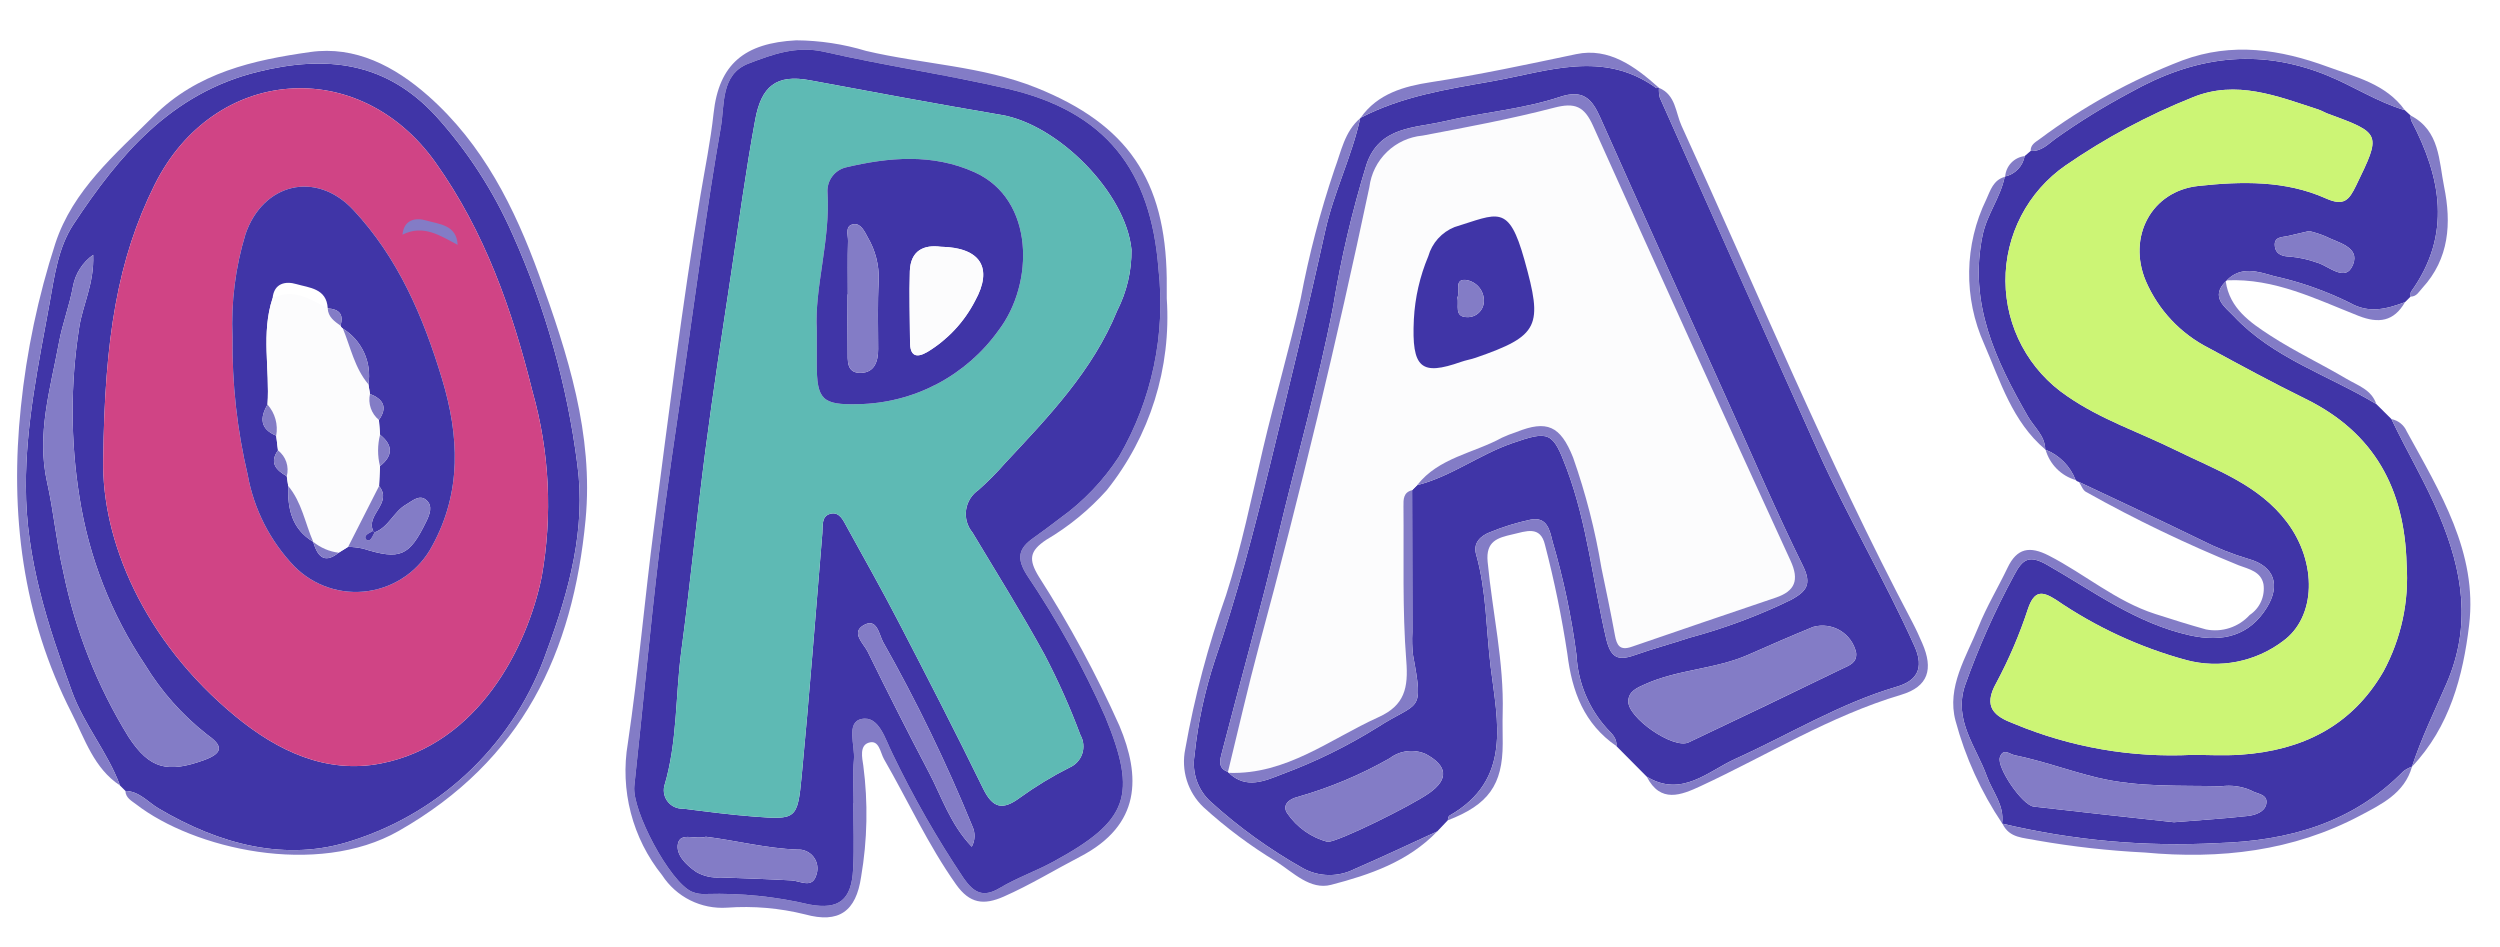<svg width="903" height="342" viewBox="0 0 903 342" fill="none" xmlns="http://www.w3.org/2000/svg">
<g filter="url(#filter0_d_126_153)">
<path d="M750.937 170.096C750.467 169.985 750.04 169.739 749.709 169.389C748.757 166.913 747.302 164.662 745.436 162.778C743.57 160.894 741.334 159.417 738.868 158.442L738.745 158.345C738.645 153.34 734.731 150.329 732.5 146.442C720.872 126.174 710.988 105.594 716.109 80.999C717.687 73.417 722.584 67.343 724.091 59.885L724.275 59.733C726.039 59.334 727.646 58.424 728.896 57.117C730.146 55.81 730.984 54.164 731.305 52.384C732.03 51.763 732.754 51.141 733.479 50.519C737.26 50.78 739.718 48.116 742.331 46.17C751.023 39.989 760.105 34.374 769.519 29.362C792.248 16.604 815.283 12.968 840.433 23.184C850.018 27.078 858.685 32.849 868.622 35.791C869.32 36.433 870.018 37.076 870.716 37.718C870.675 38.32 870.741 38.925 870.911 39.504C881.748 60.132 885.66 80.734 870.883 101.358C870.581 101.779 870.748 102.536 870.696 103.136C870.027 103.803 869.359 104.47 868.691 105.137C862.107 107.615 855.711 109.347 848.821 105.41C840.08 101.073 830.842 97.82 821.312 95.721C815.809 94.164 809.515 91.9 804.315 97.256L803.939 97.625C798.156 103.349 803.817 106.981 806.863 110.229C821.101 125.407 841.064 131.517 858.317 141.948C860.144 143.76 861.971 145.573 863.798 147.385C869.356 159.096 876.056 170.21 881.082 182.224C889.463 202.258 892.86 221.812 883.66 242.964C879.37 252.827 874.583 262.635 871.199 272.939L871.215 272.913C870.104 273.312 869.058 273.874 868.112 274.58C849.654 293.38 826.434 299.735 800.992 300.53C774.89 301.93 748.721 299.566 723.292 293.511L723.161 293.373C724.056 286.813 719.671 281.983 717.65 276.368C713.823 265.734 705.507 256.115 709.767 243.568C714.656 229.802 720.612 216.44 727.583 203.602C730.622 197.808 733.06 196.391 739.457 200.043C756.051 209.517 771.587 221.155 790.877 225.456C803.184 228.199 812.596 225.394 818.74 215.535C823.829 207.369 821.502 200.493 812.211 197.901C806.383 196.184 800.726 193.934 795.311 191.18C780.597 183.992 765.738 177.104 750.937 170.096ZM791.918 268.657C797.165 268.657 803.317 269.017 809.415 268.592C831.472 267.056 849.447 258.32 860.898 238.534C867.312 226.656 870.212 213.198 869.261 199.733C868.542 172.603 857.636 152.261 832.719 140.045C820.929 134.264 809.381 127.981 797.835 121.718C787.639 116.557 779.578 107.98 775.058 97.484C768.359 81.522 777.1 65.015 794.025 63.17C809.591 61.474 825.445 61.109 840.108 67.665C846.638 70.585 848.477 68.275 851.013 63.051C860.133 44.268 860.22 44.179 840.741 37.031C839.594 36.61 838.537 35.932 837.38 35.557C822.571 30.755 807.776 24.701 791.992 31.166C775.828 37.624 760.437 45.867 746.105 55.743C739.357 60.416 733.851 66.665 730.064 73.947C726.277 81.229 724.324 89.325 724.375 97.533C724.425 105.741 726.477 113.812 730.352 121.048C734.228 128.283 739.81 134.464 746.614 139.054C758.746 147.487 772.744 152.123 785.841 158.586C800.312 165.729 815.868 171.012 826.126 184.691C836.994 199.184 836.645 218.926 824.554 227.614C819.65 231.306 813.973 233.838 807.95 235.021C801.926 236.204 795.714 236.006 789.778 234.443C772.963 229.869 757.035 222.506 742.658 212.66C737.559 209.403 734.84 209.291 732.561 215.733C729.537 225.004 725.702 233.99 721.102 242.589C716.071 251.437 720.409 254.785 727.542 257.439C747.898 265.926 769.892 269.758 791.918 268.657ZM785.243 292.995C795.552 292.153 803.784 291.647 811.968 290.718C814.646 290.414 817.993 289.25 818.575 286.432C819.33 282.77 815.184 282.836 813.054 281.499C809.671 280.013 805.942 279.494 802.282 280.001C787.347 279.626 772.499 280.465 757.568 276.889C747.483 274.474 737.787 270.826 727.653 268.77C725.886 268.412 723.545 266.06 722.356 269.542C721.134 273.123 730.394 286.849 734.598 287.342C752.155 289.402 769.734 291.279 785.243 292.995ZM834.065 79.458C831.859 79.972 829.223 80.567 826.597 81.205C824.378 81.745 821.185 81.353 821.681 85.037C822.084 88.022 824.645 88.633 827.183 88.689C830.481 88.993 833.728 89.711 836.847 90.825C841.175 92.017 847.245 98.264 849.915 91.572C852.484 85.133 844.402 83.662 839.802 81.294C837.94 80.533 836.022 79.918 834.065 79.458Z" fill="#4035A7"/>
<path d="M522.929 292.303C521.656 293.64 520.384 294.976 519.112 296.313C509.162 300.862 499.276 305.562 489.236 309.903C486.351 311.372 483.151 312.115 479.914 312.068C476.678 312.022 473.501 311.187 470.66 309.636C458.66 302.885 447.458 294.806 437.264 285.552C434.999 283.478 433.282 280.876 432.268 277.978C431.253 275.08 430.971 271.975 431.448 268.942C432.66 257.137 435.157 245.499 438.894 234.235C446.727 211.431 452.828 188.139 458.53 164.745C465.447 136.359 472.376 107.969 478.663 79.44C481.746 65.447 488.265 52.632 491.315 38.697L491.47 38.529C506.383 30.754 522.613 28.228 538.987 25.337C559.132 21.78 578.978 13.886 598.236 27.785C598.404 27.906 598.818 27.689 599.117 27.631L599.208 27.725C599.121 28.918 599.228 30.117 599.522 31.276C618.519 73.865 637.564 116.432 656.659 158.978C667.425 182.86 680.779 205.468 691.516 229.397C695.269 237.762 692 242.015 685.145 244.028C664.488 250.095 646.271 261.329 626.883 270.067C617.022 274.511 607.419 284.285 594.797 276.521C591.147 272.844 587.496 269.167 583.846 265.49C584.131 262.669 582.187 261.001 580.523 259.241C573.873 251.943 569.96 242.566 569.449 232.707C567.634 218.807 564.737 205.071 560.784 191.622C559.799 187.58 558.827 182.483 552.811 183.703C547.734 184.793 542.766 186.339 537.967 188.322C534.751 189.612 532.009 192.157 533.155 196.181C536.957 209.527 536.763 223.398 538.439 236.998C540.857 256.612 546.246 277.712 523.516 290.627C523.128 290.847 523.116 291.73 522.929 292.303ZM443.852 275.158C450.127 281.218 456.968 278.007 463.158 275.604C475.17 271.145 486.7 265.48 497.569 258.696C512.46 249.091 514.374 254.042 510.396 232.652C510.069 229.919 509.986 227.161 510.15 224.413C510.105 207.295 510.073 190.177 510.055 173.059L511.873 171.242C524.122 168.118 534.256 160.244 546.1 156.119C559.614 151.412 560.863 151.87 565.948 165.467C573.364 185.294 575.364 206.379 580.174 226.807C582.005 234.585 585.259 234.493 591.119 232.414C597.411 230.182 603.891 228.483 610.224 226.358C622.909 222.954 635.24 218.345 647.049 212.595C652.356 209.605 654.578 207.197 651.247 200.441C641.657 180.991 633.14 161.012 624.223 141.23C608.783 106.978 593.275 72.756 578.004 38.428C574.998 31.672 571.816 28.22 563.464 31.001C549.882 35.525 535.398 36.58 521.517 39.854C511.2 42.288 498.278 41.568 493.6 55.327C488.405 72.205 484.362 89.417 481.5 106.843C476.084 134.681 468.245 161.898 461.691 189.438C455.435 215.726 448.102 241.758 441.318 267.922C440.645 270.521 439.788 273.491 443.545 274.804L443.852 275.158ZM670.453 231.808C670.093 230.147 669.397 228.576 668.408 227.194C667.419 225.811 666.158 224.645 664.702 223.767C663.246 222.89 661.626 222.319 659.942 222.091C658.257 221.862 656.543 221.981 654.906 222.439C647.086 225.646 639.333 229.022 631.605 232.447C619.635 237.75 606.163 237.743 594.204 243.134C591.304 244.441 588.352 245.62 588.129 249.123C587.743 255.181 604.439 266.735 609.916 264.15C628.487 255.384 647.004 246.505 665.467 237.511C667.832 236.366 670.82 235.471 670.453 231.808ZM479.588 300.098C483.55 299.964 509.582 287.15 516.241 282.45C523.39 277.404 522.811 272.581 515.011 268.364C512.906 267.431 510.589 267.079 508.301 267.344C506.014 267.609 503.839 268.482 502.003 269.872C491.473 275.868 480.258 280.573 468.602 283.885C465.503 284.644 463.022 286.839 464.942 289.737C468.422 294.836 473.621 298.514 479.588 300.098Z" fill="#4035A7"/>
<path d="M45.295 281.677C44.642 281.021 43.99 280.365 43.337 279.71C38.932 267.737 30.441 257.942 26.02 245.838C17.232 221.776 9.381 197.984 9.353 171.64C9.329 149.067 13.935 127.45 17.882 105.678C19.627 96.051 20.946 85.51 26.504 77.081C43.012 52.043 61.728 29.719 93.048 21.95C117.752 15.822 139.31 18.216 157.489 37.96C168.945 50.642 178.292 65.08 185.171 80.725C197.007 107.149 204.884 135.172 208.549 163.893C211.663 186.992 205.615 209.21 197.571 230.93C192.021 247.045 182.786 261.643 170.601 273.562C158.416 285.481 143.619 294.392 127.385 299.586C103.395 307.6 79.143 300.959 57.234 287.981C53.361 285.687 50.32 281.798 45.295 281.677ZM37.279 162.287C36.743 190.792 51.539 227.217 85.152 254.824C100.082 267.087 117.693 275.65 137.532 271.773C172.852 264.87 190.454 229.691 195.66 204.393C199.637 182.09 198.5 159.175 192.334 137.375C185.004 107.917 175.101 79.68 157.278 54.652C129.59 15.772 77.171 19.903 55.85 62.73C42.521 89.506 37.768 118.068 37.279 162.287ZM33.663 88.045C29.828 90.753 27.203 94.852 26.348 99.468C25.119 106.299 22.555 112.889 21.295 119.718C18.223 136.376 13.09 152.815 17.006 170.198C19.405 180.852 20.338 191.796 22.846 202.49C27.129 223.633 35.121 243.852 46.453 262.209C54.054 273.804 60.566 275.262 73.57 270.6C81.921 267.605 79.473 264.649 74.693 261.24C65.801 254.252 58.238 245.722 52.364 236.058C40.137 217.817 32.057 197.118 28.693 175.418C25.455 155.225 25.42 134.647 28.589 114.442C29.812 106.208 34.083 98.525 33.663 88.045Z" fill="#4035A7"/>
<path d="M421.436 103.831C423.113 128.811 415.378 153.514 399.753 173.076C393.425 180.149 386.039 186.2 377.858 191.012C371.799 195.072 371.473 198.112 375.212 204.263C386.245 221.483 395.982 239.5 404.341 258.166C411.98 276.352 412.274 293.931 390.153 305.421C380.938 310.208 372.086 315.654 362.536 319.857C355.347 323.021 350.266 322.436 345.316 315.441C335.189 301.13 327.981 285.25 319.286 270.18C317.949 267.863 317.587 263.016 313.729 264.275C310.443 265.347 311.39 269.721 311.825 272.542C313.575 285.894 313.308 299.432 311.033 312.704C309.203 325.261 302.973 329.605 290.832 326.287C281.604 323.984 272.07 323.161 262.585 323.848C257.992 324.158 253.4 323.236 249.284 321.177C245.167 319.118 241.675 315.997 239.169 312.136C233.85 305.521 229.995 297.854 227.858 289.639C225.721 281.425 225.351 272.851 226.772 264.483C230.614 238.616 232.855 212.36 236.235 186.352C241.419 146.45 246.353 106.503 252.966 66.778C254.609 56.907 256.658 47.022 257.738 36.986C259.659 19.119 268.937 11.531 287.576 10.563C296.139 10.623 304.65 11.914 312.846 14.395C333.283 19.217 354.666 19.793 374.379 27.715C407.315 40.95 420.94 61.047 421.425 96.492C421.459 98.94 421.43 101.39 421.436 103.831ZM308.223 286.102H308.313C308.313 280.898 307.927 275.656 308.422 270.499C308.92 265.31 305.45 256.904 311.178 255.7C317.535 254.364 319.734 263.044 322.381 268.232C329.879 283.866 338.493 298.938 348.157 313.334C351.721 318.375 355.064 320.362 361.062 316.776C367.286 313.057 374.266 310.625 380.648 307.14C407.538 292.453 410.929 283.388 399.204 254.859C391.311 237.05 381.865 219.97 370.976 203.818C367.008 197.576 367.898 194.1 373.237 190.326C376.473 188.037 379.661 185.679 382.799 183.252C391.236 177.209 398.477 169.651 404.152 160.962C416.086 140.498 421.097 116.728 418.438 93.187C415.689 57.464 399.416 36.321 363.981 28.073C342.064 22.972 319.71 19.756 297.775 14.724C287.676 12.408 278.974 15.664 270.397 18.95C260.248 22.839 261.789 33.851 260.379 41.891C255.39 70.341 251.664 99.013 247.549 127.614C244.299 150.208 240.798 172.776 238.098 195.438C234.749 223.549 232.184 251.752 229.122 279.899C228.175 288.601 241.826 314.422 249.844 318.062C251.537 318.773 253.376 319.063 255.206 318.907C267.713 318.547 280.214 319.826 292.39 322.712C303.055 324.676 307.551 321.064 308.141 309.976C308.563 302.039 308.223 294.062 308.223 286.102Z" fill="#837CC6"/>
<path d="M45.294 281.677C50.319 281.798 53.36 285.687 57.233 287.981C79.142 300.959 103.394 307.6 127.383 299.586C143.617 294.392 158.415 285.481 170.6 273.562C182.784 261.643 192.019 247.045 197.57 230.93C205.614 209.21 211.662 186.992 208.548 163.893C204.883 135.172 197.006 107.149 185.17 80.725C178.291 65.08 168.944 50.642 157.487 37.961C139.309 18.216 117.751 15.822 93.047 21.95C61.727 29.72 43.011 52.043 26.503 77.081C20.945 85.51 19.626 96.051 17.881 105.678C13.934 127.45 9.327 149.067 9.352 171.64C9.38 197.984 17.23 221.776 26.019 245.838C30.439 257.941 38.931 267.737 43.335 279.71C33.867 273.434 30.671 262.928 25.888 253.563C8.061 218.658 3.508 181.197 7.546 142.935C9.602 122.887 13.772 103.112 19.986 83.94C26.328 64.623 41.611 51.813 55.5 37.933C71.291 22.154 91.573 17.698 112.058 14.789C128.317 12.48 142.568 19.949 154.654 30.62C174.486 48.131 185.918 71.111 194.728 95.383C205.063 123.859 214.438 152.93 211.51 183.709C206.955 231.594 188.851 270.605 144.011 296.136C114.348 313.025 69.876 302.546 49.148 286.5C47.563 285.273 45.385 284.224 45.294 281.677Z" fill="#837CC6"/>
<path d="M491.315 38.697C488.265 52.632 481.746 65.447 478.663 79.44C472.376 107.969 465.448 136.359 458.53 164.744C452.828 188.139 446.727 211.431 438.894 234.235C435.157 245.499 432.661 257.137 431.448 268.942C430.971 271.975 431.253 275.08 432.268 277.978C433.283 280.876 434.999 283.478 437.264 285.552C447.458 294.806 458.66 302.885 470.66 309.636C473.501 311.187 476.678 312.021 479.915 312.068C483.152 312.115 486.351 311.372 489.236 309.903C499.277 305.561 509.162 300.862 519.113 296.313C508.619 307.249 494.745 311.974 480.776 315.604C473.296 317.548 467.173 311.206 461.095 307.263C451.663 301.565 442.811 294.956 434.669 287.531C431.886 284.882 429.825 281.568 428.678 277.901C427.531 274.235 427.337 270.337 428.114 266.574C431.47 247.671 436.397 229.081 442.843 210.997C448.442 193.575 452.057 175.691 456.229 157.922C460.468 139.867 465.733 122.048 469.789 103.956C472.778 88.099 476.866 72.469 482.023 57.179C484.438 50.75 485.63 43.545 491.315 38.697Z" fill="#837CC6"/>
<path d="M594.797 276.521C607.419 284.285 617.022 274.511 626.884 270.067C646.271 261.329 664.488 250.095 685.145 244.028C692 242.015 695.27 237.762 691.516 229.397C680.779 205.468 667.425 182.86 656.66 158.978C637.495 116.464 618.449 73.897 599.523 31.276C599.228 30.117 599.122 28.918 599.208 27.726C605.312 30.242 605.194 36.662 607.371 41.419C634.819 101.397 659.972 162.437 690.802 220.846C692.085 223.276 693.214 225.792 694.315 228.312C698.4 237.669 696.557 244.015 686.687 246.957C660.961 254.624 638.332 268.773 614.283 279.935C607.228 283.21 599.774 286.254 594.797 276.521Z" fill="#837CC6"/>
<path d="M750.937 170.096C765.738 177.104 780.597 183.992 795.31 191.18C800.725 193.934 806.383 196.184 812.211 197.901C821.502 200.493 823.828 207.369 818.739 215.535C812.595 225.394 803.184 228.199 790.877 225.456C771.586 221.155 756.05 209.517 739.457 200.043C733.059 196.391 730.622 197.809 727.582 203.602C720.612 216.44 714.655 229.802 709.767 243.568C705.507 256.115 713.823 265.734 717.65 276.368C719.67 281.983 724.056 286.813 723.161 293.373C715.568 282.044 709.887 269.545 706.342 256.375C703.055 244.123 710.244 233.288 714.638 222.374C717.589 215.043 721.724 208.196 725.144 201.043C728.537 193.947 733.115 193.135 740.005 196.663C753.032 203.335 764.295 213.21 778.458 217.76C784.534 219.712 790.623 221.643 796.773 223.345C799.636 223.916 802.598 223.735 805.37 222.821C808.142 221.907 810.631 220.291 812.593 218.129C814.394 216.93 815.817 215.244 816.697 213.268C817.577 211.292 817.878 209.107 817.565 206.966C816.623 202.446 812.428 201.599 808.637 200.196C789.708 192.518 771.278 183.661 753.457 173.677C752.307 173.079 751.763 171.317 750.937 170.096Z" fill="#837CC6"/>
<path d="M522.929 292.303C523.116 291.73 523.128 290.847 523.516 290.627C546.246 277.712 540.857 256.612 538.439 236.998C536.763 223.398 536.956 209.527 533.155 196.181C532.008 192.157 534.751 189.612 537.967 188.322C542.766 186.339 547.734 184.793 552.811 183.703C558.827 182.483 559.799 187.58 560.784 191.622C564.736 205.071 567.633 218.807 569.449 232.707C569.96 242.566 573.873 251.943 580.523 259.241C582.187 261.001 584.131 262.669 583.846 265.49C572.163 257.425 567.807 245.87 566.125 232.138C564.122 218.91 561.43 205.796 558.06 192.849C556.407 185.679 551.123 187.925 546.332 189.014C540.931 190.241 536.621 191.447 537.333 198.923C539.066 217.143 543.278 235.12 542.769 253.559C542.668 257.229 542.787 260.906 542.78 264.579C542.752 279.495 537.618 286.66 522.929 292.303Z" fill="#837CC6"/>
<path d="M723.292 293.511C748.721 299.566 774.889 301.93 800.992 300.53C826.434 299.735 849.653 293.381 868.111 274.58C869.057 273.874 870.103 273.312 871.215 272.914C868.559 282.529 860.053 286.573 852.548 290.555C828.199 303.473 801.937 306.463 774.689 303.928C761.62 303.275 748.603 301.816 735.714 299.557C730.993 298.521 725.821 298.864 723.292 293.511Z" fill="#837CC6"/>
<path d="M868.622 35.791C858.685 32.849 850.018 27.078 840.432 23.184C815.283 12.968 792.247 16.604 769.519 29.362C760.105 34.374 751.023 39.989 742.331 46.17C739.718 48.116 737.259 50.78 733.478 50.519C733.377 48.293 735.206 47.338 736.581 46.338C752.431 34.49 769.842 24.887 788.319 17.8C806.31 11.133 823.661 13.842 840.778 20.125C850.806 23.805 861.777 26.27 868.622 35.791Z" fill="#837CC6"/>
<path d="M871.198 272.938C874.582 262.635 879.369 252.827 883.659 242.964C892.859 221.812 889.462 202.257 881.081 182.224C876.055 170.21 869.355 159.096 863.797 147.385C865.006 147.616 866.14 148.14 867.1 148.91C868.06 149.68 868.818 150.674 869.306 151.803C881.287 173.702 894.961 195.62 891.854 221.746C889.665 240.159 884.811 258.603 871.198 272.938Z" fill="#837CC6"/>
<path d="M599.117 27.631C598.818 27.689 598.405 27.906 598.236 27.785C578.979 13.886 559.133 21.78 538.988 25.337C522.614 28.228 506.384 30.754 491.47 38.529C497.564 29.787 507.364 27.135 516.647 25.712C534.38 22.994 551.83 19.238 569.354 15.549C581.148 13.066 590.624 20.025 599.117 27.631Z" fill="#837CC6"/>
<path d="M724.091 59.885C722.584 67.342 717.687 73.417 716.108 80.999C710.988 105.594 720.872 126.174 732.5 146.442C734.73 150.329 738.645 153.34 738.745 158.345C726.831 148.258 722.566 133.823 716.661 120.212C712.965 111.981 711.121 103.038 711.26 94.017C711.399 84.995 713.516 76.113 717.463 67.999C718.941 64.726 719.993 61.046 724.091 59.885Z" fill="#837CC6"/>
<path d="M858.317 141.948C841.064 131.516 821.101 125.407 806.863 110.229C803.817 106.981 798.156 103.349 803.939 97.625C805.315 107.429 812.829 112.513 820.076 117.222C828.906 122.96 838.521 127.478 847.599 132.857C851.618 135.238 856.607 136.743 858.317 141.948Z" fill="#837CC6"/>
<path d="M870.696 103.136C870.748 102.536 870.582 101.78 870.884 101.358C885.661 80.735 881.748 60.132 870.912 39.504C870.741 38.925 870.675 38.32 870.717 37.718C881.307 43.189 880.908 54.074 882.815 63.458C885.483 76.586 884.717 89.435 874.909 100.072C873.731 101.348 872.869 103.177 870.696 103.136Z" fill="#837CC6"/>
<path d="M804.315 97.256C809.514 91.899 815.809 94.164 821.312 95.721C830.841 97.819 840.079 101.073 848.821 105.409C855.71 109.347 862.107 107.614 868.691 105.136C864.668 112.154 859.159 112.946 851.889 110.085C836.539 104.046 821.538 96.448 804.315 97.256Z" fill="#837CC6"/>
<path d="M738.868 158.442C741.334 159.417 743.57 160.894 745.436 162.778C747.302 164.662 748.757 166.913 749.708 169.389C747.125 168.627 744.775 167.224 742.88 165.31C740.984 163.396 739.604 161.033 738.868 158.442Z" fill="#837CC6"/>
<path d="M731.305 52.384C730.984 54.164 730.146 55.81 728.896 57.117C727.646 58.424 726.038 59.334 724.274 59.733C724.41 57.882 725.186 56.136 726.469 54.794C727.752 53.453 729.462 52.601 731.305 52.384Z" fill="#837CC6"/>
<path d="M791.918 268.657C769.892 269.758 747.897 265.926 727.542 257.439C720.409 254.785 716.071 251.437 721.102 242.589C725.702 233.99 729.536 225.004 732.561 215.733C734.84 209.291 737.558 209.403 742.657 212.66C757.035 222.506 772.963 229.869 789.778 234.443C795.713 236.006 801.926 236.204 807.95 235.021C813.973 233.838 819.65 231.306 824.554 227.614C836.644 218.926 836.994 199.184 826.126 184.691C815.867 171.012 800.312 165.729 785.84 158.586C772.745 152.123 758.746 147.487 746.614 139.054C739.81 134.464 734.227 128.283 730.352 121.048C726.477 113.812 724.425 105.741 724.375 97.533C724.324 89.325 726.277 81.229 730.064 73.947C733.851 66.665 739.357 60.416 746.105 55.743C760.437 45.867 775.829 37.624 791.992 31.166C807.776 24.701 822.571 30.755 837.38 35.557C838.538 35.932 839.594 36.61 840.741 37.031C860.221 44.179 860.134 44.268 851.013 63.05C848.477 68.275 846.638 70.585 840.108 67.665C825.445 61.109 809.591 61.474 794.025 63.17C777.1 65.015 768.359 81.522 775.058 97.484C779.578 107.98 787.639 116.557 797.835 121.718C809.381 127.981 820.929 134.264 832.719 140.045C857.636 152.261 868.542 172.603 869.261 199.733C870.212 213.198 867.312 226.656 860.898 238.534C849.447 258.32 831.472 267.056 809.415 268.592C803.317 269.017 797.164 268.657 791.918 268.657Z" fill="#CCF575"/>
<path d="M785.242 292.995C769.734 291.279 752.155 289.402 734.598 287.342C730.393 286.849 721.133 273.123 722.356 269.542C723.544 266.06 725.886 268.412 727.653 268.77C737.787 270.826 747.482 274.474 757.568 276.889C772.499 280.465 787.346 279.626 802.282 280.001C805.942 279.494 809.671 280.013 813.053 281.499C815.183 282.836 819.33 282.77 818.574 286.432C817.993 289.25 814.646 290.414 811.968 290.718C803.784 291.647 795.552 292.154 785.242 292.995Z" fill="#837CC6"/>
<path d="M834.065 79.458C836.023 79.918 837.941 80.532 839.802 81.294C844.403 83.661 852.485 85.133 849.916 91.572C847.245 98.264 841.176 92.017 836.848 90.825C833.729 89.71 830.482 88.993 827.184 88.688C824.645 88.632 822.084 88.021 821.682 85.037C821.185 81.353 824.378 81.745 826.597 81.205C829.223 80.567 831.859 79.972 834.065 79.458Z" fill="#837CC6"/>
<path d="M511.874 171.241C511.267 171.847 510.662 172.453 510.056 173.06C506.852 173.825 506.906 176.432 506.93 178.86C507.118 197.471 506.487 216.151 507.947 234.664C508.719 244.448 507.395 250.754 497.943 255.029C480.351 262.983 464.66 275.862 443.852 275.158L443.547 274.803C447.259 259.663 450.693 244.449 454.731 229.397C469.47 174.46 482.768 119.18 494.625 63.557C495.233 58.733 497.469 54.262 500.965 50.883C504.46 47.504 509.005 45.42 513.846 44.976C529.759 41.954 545.718 38.978 561.375 34.899C568.847 32.953 572.238 34.361 575.411 41.44C598.934 93.917 622.713 146.278 646.747 198.526C649.949 205.507 648.414 209.481 641.425 211.857C624.058 217.762 606.675 223.621 589.342 229.625C585.1 231.095 583.977 229.109 583.313 225.456C581.834 217.334 580.131 209.252 578.442 201.17C576.193 187.589 572.765 174.229 568.197 161.243C563.598 149.714 558.736 147.628 547.652 152.073C545.906 152.639 544.196 153.309 542.531 154.081C532.271 159.728 519.695 161.253 511.874 171.241ZM510.684 111.345C509.814 129.194 513.401 131.756 527.722 126.714C529.446 126.107 531.281 125.82 533.009 125.222C556.083 117.243 557.32 113.807 550.641 89.919C544.89 69.353 541.079 73.208 525.38 78.017C523.101 78.928 521.062 80.35 519.419 82.174C517.777 83.998 516.576 86.174 515.908 88.536C512.86 95.779 511.092 103.497 510.684 111.345Z" fill="#FCFCFD"/>
<path d="M511.874 171.241C519.695 161.253 532.271 159.728 542.531 154.081C544.196 153.31 545.906 152.639 547.652 152.073C558.736 147.628 563.598 149.714 568.197 161.243C572.765 174.229 576.193 187.589 578.442 201.17C580.131 209.252 581.834 217.334 583.312 225.456C583.977 229.109 585.1 231.095 589.342 229.625C606.675 223.621 624.058 217.762 641.425 211.857C648.413 209.481 649.949 205.507 646.747 198.526C622.77 146.254 598.992 93.892 575.411 41.44C572.237 34.362 568.847 32.953 561.374 34.899C545.717 38.978 529.758 41.954 513.846 44.976C509.005 45.42 504.46 47.504 500.965 50.883C497.469 54.262 495.232 58.733 494.624 63.557C482.872 119.197 469.574 174.477 454.731 229.397C450.693 244.449 447.259 259.663 443.546 274.803C439.788 273.491 440.645 270.521 441.319 267.921C448.102 241.757 455.435 215.725 461.691 189.437C468.245 161.898 476.084 134.681 481.5 106.843C484.362 89.417 488.405 72.205 493.601 55.327C498.278 41.568 511.2 42.287 521.518 39.854C535.398 36.58 549.882 35.524 563.464 31.001C571.816 28.219 574.998 31.672 578.004 38.428C593.275 72.755 608.784 106.978 624.223 141.23C633.14 161.011 641.657 180.991 651.247 200.441C654.578 207.196 652.356 209.604 647.049 212.595C635.24 218.345 622.909 222.954 610.224 226.357C603.891 228.482 597.411 230.182 591.119 232.414C585.259 234.493 582.005 234.585 580.174 226.807C575.364 206.379 573.364 185.294 565.948 165.467C560.863 151.87 559.614 151.412 546.1 156.118C534.256 160.243 524.123 168.118 511.874 171.241Z" fill="#837CC6"/>
<path d="M670.445 231.802C670.82 235.471 667.832 236.366 665.467 237.511C646.983 246.459 628.467 255.339 609.917 264.15C604.44 266.735 587.743 255.181 588.129 249.123C588.353 245.62 591.305 244.441 594.205 243.134C606.163 237.744 619.635 237.75 631.605 232.447C639.334 229.023 647.087 225.646 654.907 222.439C656.543 221.98 658.256 221.862 659.939 222.09C661.623 222.318 663.243 222.888 664.698 223.765C666.154 224.642 667.414 225.807 668.403 227.189C669.391 228.571 670.086 230.141 670.445 231.802Z" fill="#837CC6"/>
<path d="M479.588 300.098C473.621 298.514 468.422 294.836 464.942 289.737C463.022 286.839 465.503 284.643 468.602 283.885C480.258 280.573 491.473 275.868 502.003 269.872C503.839 268.482 506.014 267.609 508.301 267.344C510.589 267.079 512.906 267.431 515.011 268.364C522.811 272.581 523.391 277.404 516.241 282.45C509.582 287.15 483.55 299.964 479.588 300.098Z" fill="#837CC6"/>
<path d="M443.851 275.158C464.659 275.861 480.35 262.983 497.942 255.029C507.395 250.754 508.718 244.448 507.947 234.664C506.487 216.151 507.118 197.471 506.93 178.86C506.905 176.432 506.852 173.825 510.056 173.06C510.084 190.177 510.115 207.295 510.15 224.413C509.986 227.161 510.069 229.919 510.396 232.652C514.374 254.042 512.46 249.091 497.569 258.696C486.7 265.48 475.17 271.145 463.158 275.604C456.968 278.007 450.127 281.218 443.851 275.158Z" fill="#837CC6"/>
<path d="M37.279 162.287C37.768 118.068 42.521 89.506 55.85 62.73C77.171 19.903 129.59 15.772 157.278 54.653C175.101 79.68 185.004 107.917 192.334 137.375C198.5 159.175 199.637 182.09 195.66 204.393C190.454 229.691 172.852 264.87 137.532 271.773C117.693 275.65 100.083 267.087 85.152 254.824C51.539 227.217 36.743 190.792 37.279 162.287ZM83.987 117.654C83.786 134.451 85.633 151.21 89.486 167.561C91.731 179.952 97.567 191.411 106.271 200.512C109.715 204.006 113.934 206.639 118.585 208.197C123.237 209.756 128.19 210.196 133.044 209.483C137.897 208.77 142.515 206.923 146.521 204.092C150.528 201.261 153.81 197.525 156.104 193.188C166.826 173.64 165.876 153.41 159.645 132.814C152.864 110.398 143.783 89.094 127.574 71.8C114.135 57.46 94.954 62.192 88.667 80.618C85.021 92.609 83.439 105.133 83.987 117.654Z" fill="#D04485"/>
<path d="M33.663 88.045C34.083 98.525 29.811 106.208 28.589 114.442C25.42 134.647 25.454 155.225 28.692 175.418C32.056 197.118 40.136 217.817 52.364 236.058C58.237 245.722 65.8 254.252 74.692 261.24C79.472 264.649 81.921 267.605 73.569 270.6C60.566 275.262 54.054 273.804 46.453 262.209C35.121 243.852 27.128 223.633 22.845 202.49C20.338 191.796 19.405 180.852 17.005 170.198C13.09 152.815 18.223 136.376 21.295 119.718C22.555 112.889 25.119 106.299 26.348 99.468C27.203 94.852 29.828 90.753 33.663 88.045Z" fill="#837CC6"/>
<path d="M308.223 286.102C308.223 294.062 308.563 302.039 308.141 309.976C307.551 321.064 303.054 324.676 292.39 322.712C280.214 319.826 267.713 318.547 255.206 318.907C253.376 319.063 251.536 318.773 249.844 318.062C241.826 314.422 228.175 288.601 229.122 279.899C232.184 251.753 234.749 223.549 238.098 195.438C240.798 172.776 244.298 150.208 247.549 127.614C251.664 99.013 255.39 70.341 260.379 41.892C261.789 33.851 260.248 22.839 270.397 18.951C278.974 15.664 287.676 12.408 297.775 14.725C319.71 19.756 342.064 22.973 363.981 28.074C399.416 36.322 415.689 57.464 418.438 93.188C421.097 116.728 416.086 140.498 404.152 160.963C398.477 169.651 391.236 177.21 382.799 183.253C379.659 185.673 376.472 188.031 373.237 190.326C367.898 194.101 367.008 197.576 370.976 203.818C381.865 219.971 391.311 237.05 399.204 254.86C410.929 283.389 407.538 292.453 380.648 307.14C374.266 310.625 367.286 313.057 361.062 316.777C355.064 320.362 351.721 318.375 348.157 313.334C338.493 298.939 329.879 283.866 322.381 268.233C319.734 263.044 317.535 254.365 311.178 255.701C305.45 256.904 308.92 265.311 308.422 270.5C307.927 275.657 308.313 280.898 308.313 286.103L308.223 286.102ZM239.917 279.989C239.697 280.984 239.709 282.017 239.95 283.007C240.191 283.998 240.656 284.92 241.309 285.703C241.962 286.486 242.786 287.108 243.717 287.523C244.648 287.938 245.662 288.135 246.681 288.097C255.161 289.133 263.639 290.279 272.152 290.935C287.632 292.127 288.072 292.032 289.585 276.178C292.367 247.024 294.592 217.816 297.036 188.63C297.261 185.94 296.607 182.474 299.899 181.589C303.168 180.71 304.531 183.877 305.833 186.243C312.137 197.695 318.564 209.085 324.583 220.686C334.932 240.631 345.223 260.612 355.086 280.799C358.583 287.956 362.122 288.789 368.413 284.114C374.095 280.011 380.095 276.368 386.356 273.217C387.421 272.751 388.376 272.067 389.159 271.209C389.943 270.351 390.538 269.338 390.906 268.236C391.274 267.133 391.406 265.966 391.294 264.809C391.182 263.653 390.829 262.532 390.257 261.521C386.538 251.562 382.204 241.843 377.281 232.421C369.098 217.466 360.043 202.987 351.272 188.357C350.338 187.234 349.649 185.929 349.249 184.525C348.849 183.121 348.747 181.649 348.948 180.203C349.15 178.757 349.651 177.369 350.421 176.128C351.19 174.887 352.209 173.82 353.415 172.996C356.853 169.943 360.093 166.673 363.115 163.207C378.765 146.471 394.708 129.893 403.533 108.211C407.003 101.393 408.776 93.838 408.702 86.189C406.682 65.621 382.206 41.001 361.721 37.514C338.608 33.581 315.554 29.3 292.507 24.992C280.293 22.709 275.004 27.263 272.794 39.174C269.346 57.753 266.878 76.457 264.039 95.113C260.83 116.196 257.577 137.278 254.822 158.423C251.673 182.599 249.339 206.881 246.099 231.043C243.911 247.361 244.732 264.043 239.917 279.989ZM254.964 298.232C251.2 299.417 245.787 296.438 244.868 300.719C244.03 304.621 247.683 308.354 251.484 310.945C254.133 312.472 257.183 313.163 260.231 312.925C268.783 313.235 277.338 313.52 285.881 314.002C289.25 314.192 293.511 317.226 294.966 311.705C295.292 310.651 295.359 309.533 295.159 308.448C294.959 307.362 294.499 306.341 293.819 305.472C293.138 304.603 292.257 303.912 291.251 303.459C290.244 303.005 289.143 302.802 288.041 302.867C276.69 302.45 265.734 299.565 254.964 298.232ZM351.001 301.836C351.615 300.71 351.955 299.456 351.994 298.174C352.034 296.892 351.77 295.618 351.225 294.457C341.87 271.574 331.079 249.304 318.917 227.781C317.478 225.022 316.722 218.898 311.786 221.918C307.338 224.639 311.998 228.507 313.411 231.394C320.608 246.098 328.013 260.7 335.626 275.199C340.208 283.949 343.231 293.654 351.001 301.836Z" fill="#4035A7"/>
<path d="M510.684 111.345C511.091 103.497 512.859 95.779 515.908 88.536C516.575 86.174 517.776 83.998 519.419 82.174C521.061 80.35 523.101 78.928 525.38 78.017C541.079 73.207 544.889 69.353 550.64 89.919C557.32 113.807 556.082 117.243 533.009 125.222C531.281 125.82 529.445 126.107 527.721 126.714C513.4 131.756 509.813 129.194 510.684 111.345ZM526.42 103.499C527.045 106.211 525.088 110.499 529.923 110.553C530.701 110.58 531.477 110.452 532.206 110.176C532.934 109.9 533.6 109.481 534.164 108.944C534.728 108.407 535.18 107.763 535.492 107.05C535.804 106.336 535.971 105.568 535.982 104.789C536.029 102.911 535.374 101.083 534.144 99.663C532.915 98.242 531.2 97.331 529.335 97.108C525.192 96.81 527.404 101.282 526.42 103.499Z" fill="#4035A7"/>
<path d="M83.99 117.654C83.439 105.132 85.02 92.609 88.666 80.617C94.953 62.191 114.134 57.46 127.574 71.799C143.782 89.093 152.863 110.398 159.644 132.813C165.875 153.41 166.825 173.64 156.103 193.188C153.81 197.525 150.527 201.26 146.52 204.091C142.514 206.922 137.897 208.769 133.043 209.483C128.19 210.196 123.236 209.755 118.585 208.197C113.933 206.638 109.714 204.005 106.27 200.512C97.567 191.41 91.73 179.952 89.486 167.561C85.632 151.21 83.786 134.451 83.99 117.654ZM113.125 191.703C114.959 198.02 117.812 199.241 122.327 195.642L125.751 193.512C127.554 193.556 129.349 193.771 131.112 194.153C144.575 198.374 147.827 196.985 153.992 184.329C155.265 181.717 156.351 178.783 154.091 176.716C151.542 174.385 148.981 176.947 146.691 178.244C142.202 180.787 140.408 186.42 135.305 188.305L134.765 187.718C132.089 181.882 141.954 177.712 136.916 171.561L137.247 164.354C142.013 160.589 141.992 156.813 137.275 153.025L136.861 147.675C140.158 143.048 138.358 140.17 133.639 138.292L133.072 134.822C133.696 130.937 133.155 126.954 131.517 123.376C129.88 119.798 127.22 116.785 123.873 114.717C123.46 114.465 123.143 114.083 122.972 113.631C124.286 109.453 122.389 107.64 118.37 107.391L118.379 107.4C118.013 100.116 111.642 99.967 106.993 98.6C103.266 97.504 98.978 98.183 98.453 103.732C94.279 116.363 97.486 129.344 96.627 142.132C93.799 146.958 93.944 150.955 99.765 153.369L100.405 158.668C97.176 163.238 99.807 165.821 103.58 168.018L104.097 171.531C103.827 179.724 105.401 187.091 113.131 191.706L113.125 191.703Z" fill="#4035A7"/>
<path d="M239.917 279.989C244.732 264.043 243.911 247.361 246.099 231.044C249.339 206.881 251.673 182.599 254.823 158.423C257.577 137.278 260.83 116.196 264.039 95.113C266.878 76.457 269.346 57.754 272.794 39.174C275.005 27.263 280.294 22.709 292.507 24.992C315.554 29.3 338.608 33.581 361.721 37.515C382.206 41.001 406.683 65.621 408.702 86.189C408.776 93.839 407.003 101.393 403.533 108.211C394.708 129.893 378.765 146.471 363.115 163.207C360.094 166.673 356.854 169.943 353.415 172.996C352.21 173.82 351.19 174.887 350.421 176.128C349.652 177.369 349.15 178.757 348.948 180.203C348.747 181.649 348.849 183.121 349.249 184.525C349.649 185.929 350.338 187.234 351.272 188.357C360.043 202.987 369.098 217.467 377.281 232.421C382.204 241.843 386.537 251.562 390.257 261.521C390.829 262.532 391.182 263.653 391.294 264.809C391.406 265.966 391.273 267.133 390.906 268.236C390.538 269.338 389.943 270.351 389.159 271.209C388.375 272.067 387.42 272.751 386.356 273.217C380.095 276.368 374.095 280.011 368.412 284.114C362.122 288.789 358.583 287.956 355.086 280.799C345.223 260.612 334.931 240.631 324.583 220.686C318.564 209.085 312.137 197.695 305.833 186.242C304.531 183.877 303.168 180.71 299.899 181.589C296.606 182.474 297.261 185.94 297.036 188.63C294.592 217.816 292.367 247.023 289.585 276.177C288.072 292.032 287.632 292.126 272.152 290.935C263.639 290.279 255.161 289.133 246.681 288.097C245.662 288.134 244.648 287.938 243.717 287.523C242.786 287.108 241.962 286.485 241.309 285.703C240.656 284.92 240.191 283.998 239.95 283.007C239.709 282.017 239.698 280.984 239.917 279.989ZM295.022 115.317C295.022 120.741 295.023 124.103 295.022 127.465C295.02 140.335 296.982 142.319 309.901 141.988C319.866 141.823 329.652 139.322 338.474 134.686C347.296 130.05 354.907 123.409 360.696 115.296C373.538 98.465 373.836 68.026 352 58.206C336.823 51.38 321.092 52.776 305.535 56.459C303.55 56.943 301.798 58.108 300.583 59.75C299.368 61.393 298.768 63.41 298.887 65.45C299.994 82.948 294.125 99.912 295.022 115.317Z" fill="#5EBAB4"/>
<path d="M254.964 298.232C265.733 299.565 276.69 302.45 288.041 302.867C289.143 302.802 290.244 303.005 291.25 303.459C292.256 303.913 293.137 304.604 293.818 305.472C294.499 306.341 294.959 307.362 295.159 308.448C295.358 309.533 295.292 310.651 294.965 311.705C293.511 317.226 289.25 314.192 285.881 314.002C277.338 313.521 268.783 313.235 260.231 312.925C257.182 313.163 254.133 312.473 251.483 310.945C247.683 308.354 244.03 304.621 244.867 300.719C245.786 296.438 251.199 299.417 254.964 298.232Z" fill="#837CC6"/>
<path d="M351 301.836C343.231 293.654 340.208 283.949 335.626 275.199C328.032 260.695 320.627 246.093 313.411 231.394C311.998 228.507 307.338 224.639 311.786 221.918C316.722 218.898 317.478 225.022 318.917 227.781C331.079 249.304 341.87 271.574 351.225 294.457C351.77 295.618 352.034 296.892 351.995 298.174C351.955 299.456 351.615 300.711 351 301.836Z" fill="#837CC6"/>
<path d="M526.42 103.499C527.405 101.282 525.193 96.81 529.335 97.108C531.201 97.331 532.916 98.242 534.145 99.663C535.374 101.083 536.029 102.911 535.983 104.789C535.971 105.568 535.805 106.336 535.492 107.05C535.18 107.763 534.729 108.407 534.164 108.944C533.6 109.481 532.934 109.899 532.206 110.176C531.478 110.452 530.702 110.58 529.924 110.552C525.089 110.499 527.045 106.212 526.42 103.499Z" fill="#837CC6"/>
<path d="M133.072 134.822C133.262 135.979 133.451 137.135 133.64 138.292C133.256 140.001 133.355 141.783 133.923 143.44C134.492 145.096 135.509 146.562 136.862 147.676C137 149.459 137.138 151.242 137.275 153.026C136.334 156.742 136.324 160.633 137.248 164.354L136.916 171.561L125.752 193.512L122.327 195.642C118.95 195.221 115.761 193.856 113.126 191.703L113.131 191.706C110.19 184.95 109.017 177.402 104.097 171.531L103.58 168.018C104.036 166.32 103.978 164.525 103.412 162.861C102.847 161.196 101.801 159.737 100.405 158.668C100.192 156.902 99.979 155.135 99.766 153.369C100.13 151.381 100.037 149.336 99.493 147.389C98.949 145.442 97.969 143.644 96.627 142.132C97.486 129.344 94.279 116.363 98.453 103.732C106.026 99.903 112.114 104.133 118.379 107.401L118.37 107.391C118.511 110.497 120.779 112.037 122.973 113.631C123.144 114.083 123.461 114.466 123.873 114.717C126.67 121.542 128.121 128.982 133.072 134.822Z" fill="#FCFCFD"/>
<path d="M125.752 193.512L136.916 171.561C141.954 177.712 132.089 181.882 134.771 187.725C133.842 188.343 132.568 188.758 132.07 189.62C131.969 189.821 131.933 190.048 131.967 190.27C132.001 190.492 132.103 190.698 132.26 190.86C132.416 191.021 132.619 191.129 132.84 191.17C133.061 191.21 133.289 191.181 133.493 191.086C134.347 190.585 134.721 189.265 135.305 188.305C140.408 186.42 142.203 180.787 146.692 178.244C148.982 176.947 151.543 174.385 154.091 176.716C156.352 178.783 155.265 181.717 153.992 184.329C147.827 196.985 144.576 198.374 131.112 194.153C129.349 193.771 127.555 193.556 125.752 193.512Z" fill="#837CC6"/>
<path d="M165.301 84.435C159.036 81.167 152.948 76.938 145.375 80.766C145.9 75.218 150.188 74.539 153.915 75.635C158.565 77.002 164.935 77.151 165.301 84.435Z" fill="#837CC6"/>
<path d="M133.072 134.822C128.121 128.982 126.67 121.542 123.873 114.717C127.22 116.785 129.88 119.798 131.517 123.376C133.155 126.954 133.695 130.937 133.072 134.822Z" fill="#837CC6"/>
<path d="M104.097 171.531C109.017 177.402 110.189 184.95 113.13 191.706C105.401 187.091 103.827 179.724 104.097 171.531Z" fill="#837CC6"/>
<path d="M96.627 142.132C97.969 143.644 98.949 145.442 99.492 147.388C100.036 149.335 100.13 151.381 99.765 153.369C93.944 150.955 93.799 146.958 96.627 142.132Z" fill="#837CC6"/>
<path d="M136.861 147.676C135.509 146.562 134.492 145.096 133.923 143.44C133.354 141.783 133.256 140.001 133.639 138.292C138.358 140.17 140.158 143.049 136.861 147.676Z" fill="#837CC6"/>
<path d="M137.248 164.354C136.324 160.633 136.334 156.742 137.275 153.026C141.992 156.813 142.013 160.59 137.248 164.354Z" fill="#837CC6"/>
<path d="M100.405 158.668C101.8 159.737 102.847 161.196 103.412 162.861C103.977 164.525 104.035 166.32 103.58 168.018C99.807 165.822 97.176 163.238 100.405 158.668Z" fill="#837CC6"/>
<path d="M113.125 191.703C115.76 193.856 118.95 195.221 122.326 195.642C117.812 199.241 114.958 198.02 113.125 191.703Z" fill="#837CC6"/>
<path d="M122.973 113.631C120.78 112.037 118.512 110.497 118.371 107.391C122.39 107.64 124.286 109.453 122.973 113.631Z" fill="#837CC6"/>
<path d="M295.022 115.318C294.124 99.912 299.994 82.949 298.887 65.45C298.768 63.41 299.368 61.393 300.583 59.751C301.798 58.108 303.55 56.943 305.535 56.459C321.092 52.776 336.823 51.38 352 58.206C373.836 68.026 373.538 98.465 360.696 115.296C354.907 123.409 347.296 130.05 338.474 134.686C329.652 139.322 319.866 141.823 309.901 141.988C296.982 142.319 295.02 140.335 295.022 127.465C295.023 124.103 295.022 120.74 295.022 115.318ZM339.752 85.125C333.818 84.343 328.872 86.383 328.633 93.996C328.365 102.516 328.661 111.054 328.7 119.583C328.723 124.466 330.82 125.532 334.989 123.118C342.309 118.676 348.26 112.298 352.185 104.687C358.761 92.825 354.301 85.388 339.752 85.125ZM306.232 102.332H306.144C306.144 109.066 306.081 115.801 306.17 122.534C306.217 126.13 305.606 130.831 310.962 130.688C315.854 130.557 317.199 126.557 317.197 122.126C317.192 113.861 316.928 105.578 317.399 97.338C317.589 91.858 316.21 86.438 313.426 81.715C312.235 79.479 310.894 76.671 308.418 76.974C305.039 77.387 306.36 80.862 306.297 83.05C306.115 89.472 306.232 95.904 306.232 102.332Z" fill="#4035A7"/>
<path d="M135.305 188.305C134.721 189.265 134.347 190.585 133.493 191.086C133.289 191.181 133.061 191.21 132.84 191.17C132.619 191.129 132.416 191.021 132.259 190.86C132.103 190.699 132 190.492 131.967 190.27C131.933 190.048 131.969 189.821 132.07 189.62C132.568 188.758 133.842 188.343 134.771 187.725L135.305 188.305Z" fill="#4035A7"/>
<path d="M339.752 85.125C354.301 85.388 358.761 92.825 352.185 104.687C348.26 112.298 342.309 118.676 334.989 123.118C330.82 125.532 328.723 124.466 328.7 119.583C328.661 111.053 328.365 102.516 328.633 93.996C328.872 86.383 333.819 84.343 339.752 85.125Z" fill="#FCFCFD"/>
<path d="M306.233 102.332C306.233 95.904 306.115 89.472 306.298 83.049C306.36 80.862 305.04 77.386 308.418 76.974C310.894 76.671 312.236 79.478 313.427 81.715C316.211 86.438 317.589 91.858 317.4 97.337C316.929 105.577 317.193 113.86 317.197 122.125C317.2 126.557 315.855 130.557 310.963 130.688C305.607 130.83 306.218 126.13 306.171 122.534C306.082 115.801 306.145 109.066 306.145 102.332H306.233Z" fill="#837CC6"/>
</g>
<defs>
<filter id="filter0_d_126_153" x="-4" y="0" width="910.328" height="349.03" filterUnits="userSpaceOnUse" color-interpolation-filters="sRGB">
<feFlood flood-opacity="0" result="BackgroundImageFix"/>
<feColorMatrix in="SourceAlpha" type="matrix" values="0 0 0 0 0 0 0 0 0 0 0 0 0 0 0 0 0 0 127 0" result="hardAlpha"/>
<feOffset dy="4"/>
<feGaussianBlur stdDeviation="2"/>
<feComposite in2="hardAlpha" operator="out"/>
<feColorMatrix type="matrix" values="0 0 0 0 0 0 0 0 0 0 0 0 0 0 0 0 0 0 0.25 0"/>
<feBlend mode="normal" in2="BackgroundImageFix" result="effect1_dropShadow_126_153"/>
<feBlend mode="normal" in="SourceGraphic" in2="effect1_dropShadow_126_153" result="shape"/>
</filter>
</defs>
</svg>
